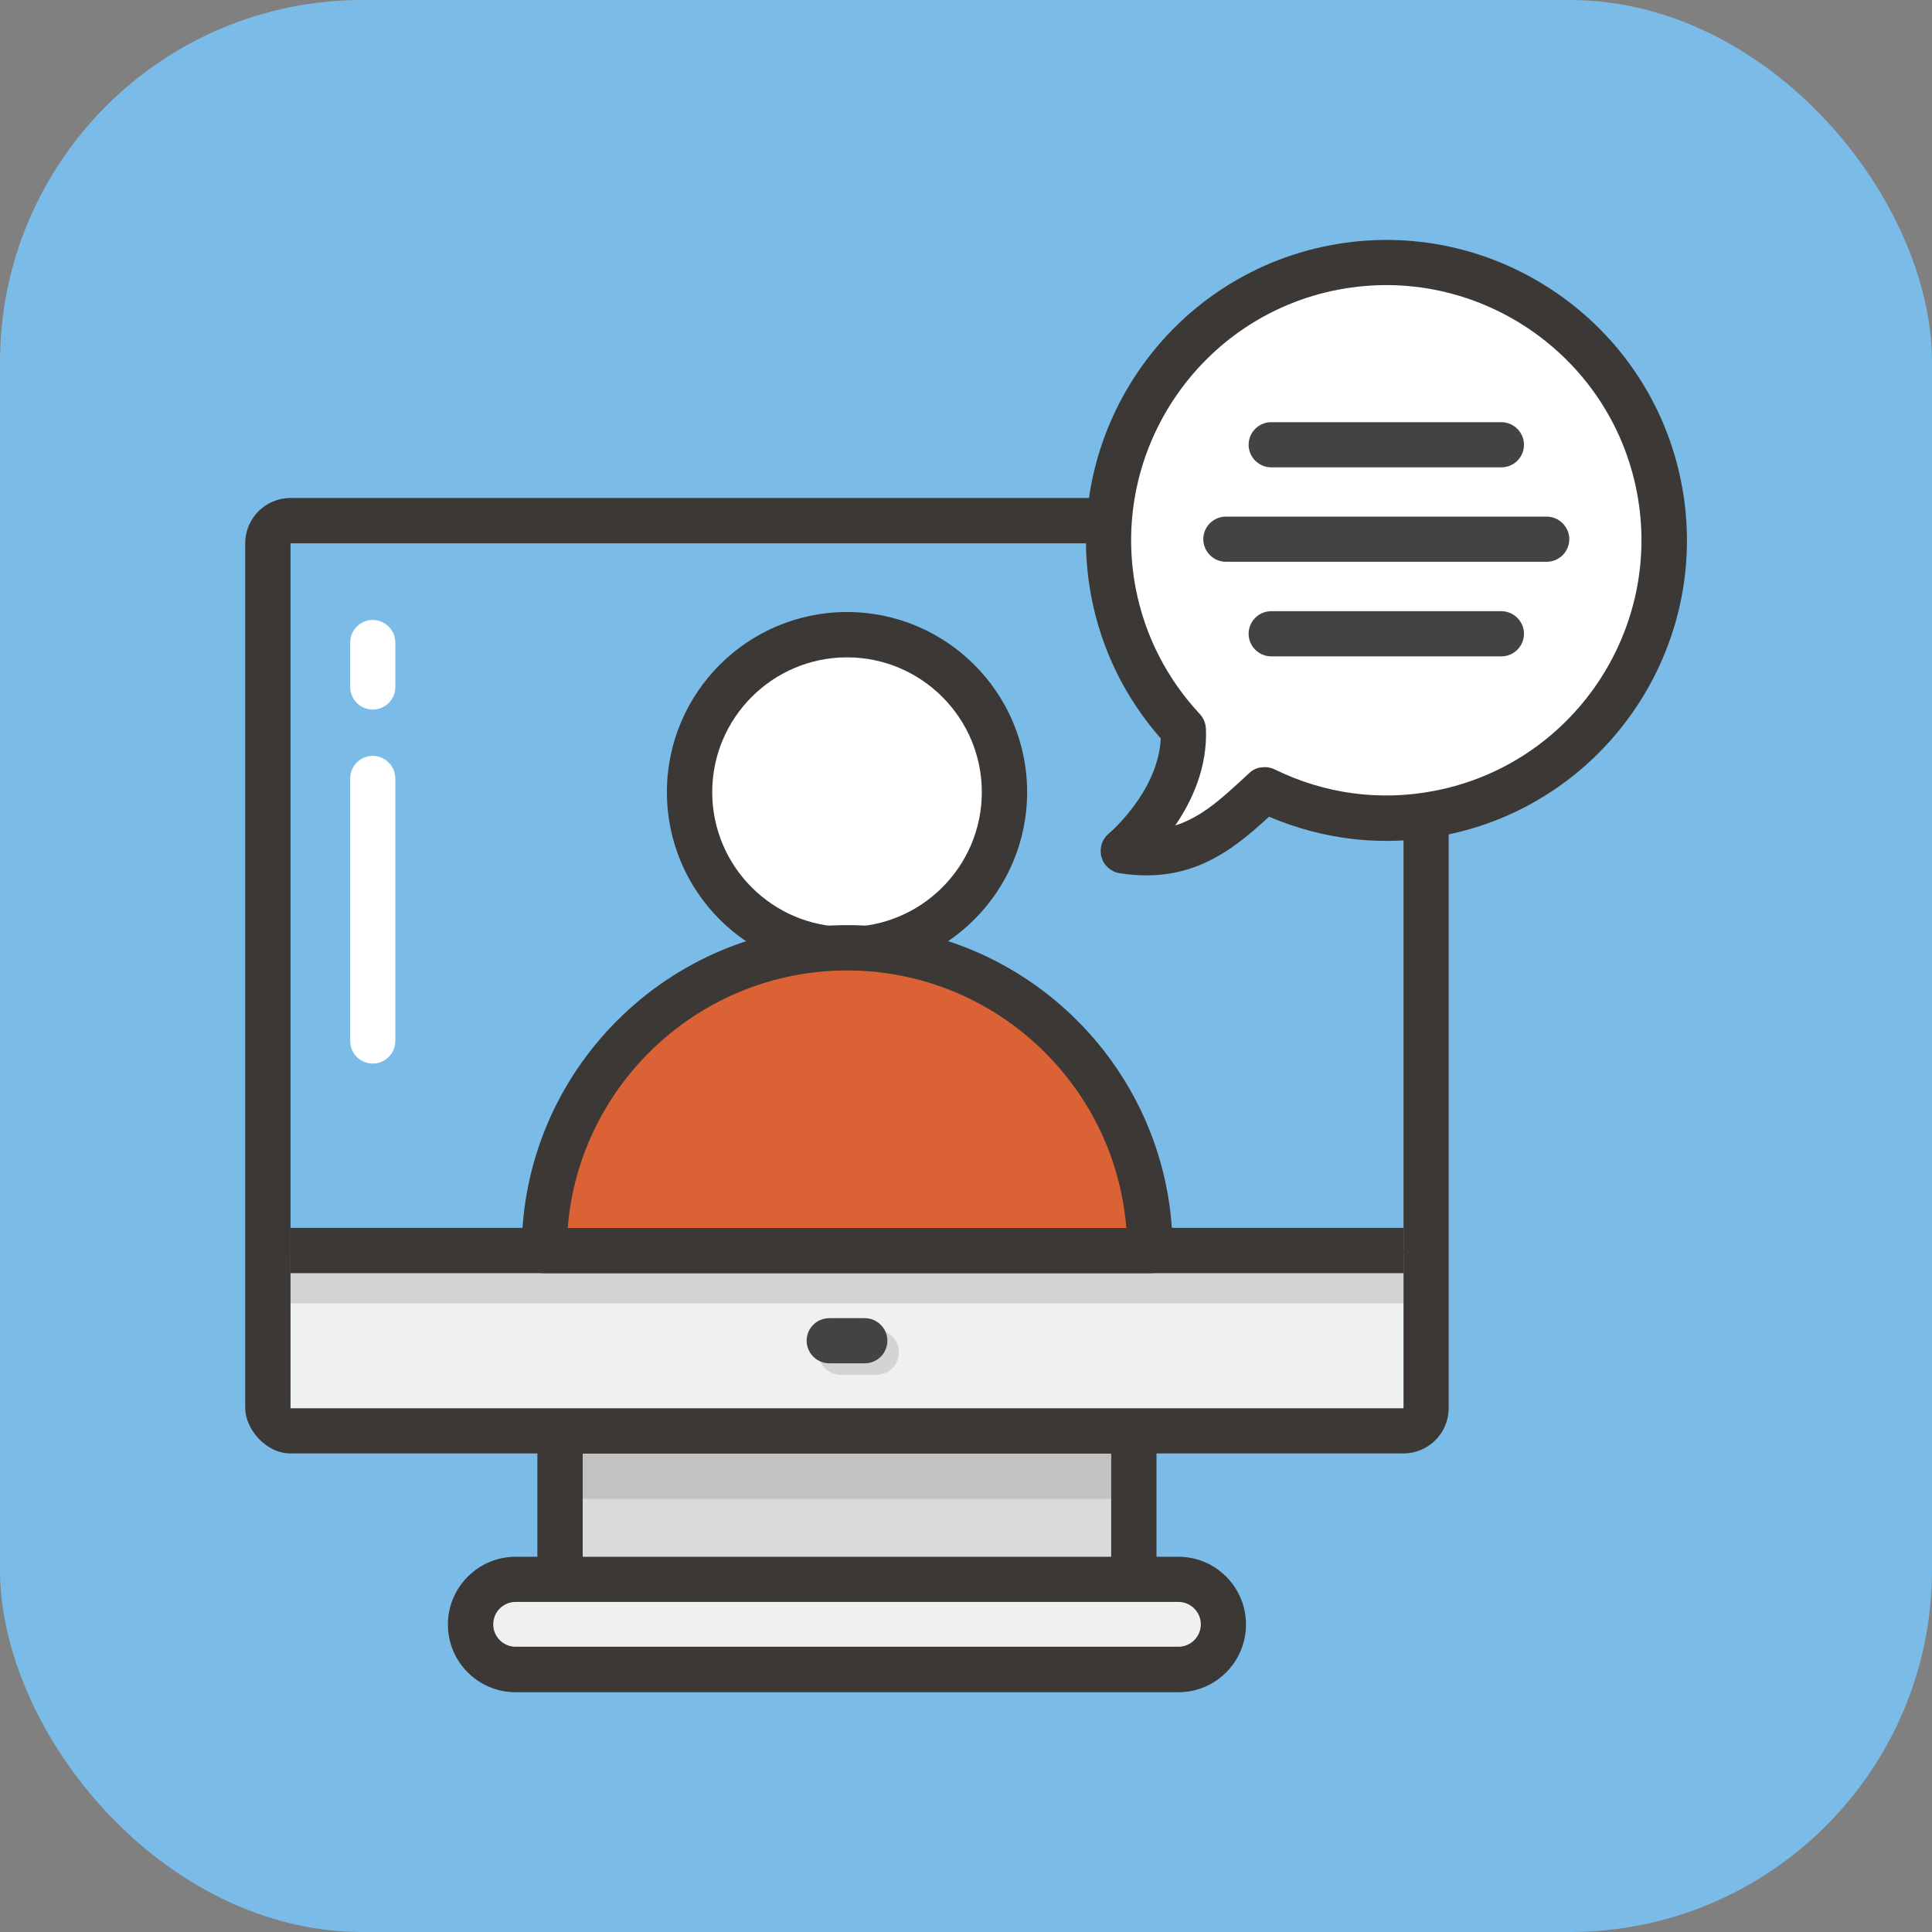 <?xml version="1.0" encoding="UTF-8"?>
<svg xmlns="http://www.w3.org/2000/svg" id="Calque_2" data-name="Calque 2" viewBox="0 0 117.24 117.24">
  <rect x="0" y="0" width="117.24" height="117.24" fill="#808080" stroke="none"/>
  <defs>
    <style>
      .cls-1 {
        fill: #eff0f0;
      }

      .cls-1, .cls-2, .cls-3, .cls-4, .cls-5, .cls-6, .cls-7 {
        stroke-width: 0px;
      }

      .cls-2 {
        fill: #3b3835;
      }

      .cls-8 {
        opacity: .15;
      }

      .cls-3 {
        fill: #da6234;
      }

      .cls-4 {
        fill: #454341;
      }

      .cls-5 {
        fill: #fff;
      }

      .cls-6 {
        fill: #dbdadb;
      }

      .cls-7 {
        fill: #7bbbe7;
      }
    </style>
  </defs>
  <g id="Calque_1-2" data-name="Calque 1">
    <g>
      <rect class="cls-7" x="0" width="117.24" height="117.24" rx="21.98" ry="21.98"></rect>
      <g>
        <rect class="cls-2" x="32.61" y="82.71" width="37.57" height="19.91"></rect>
        <rect class="cls-6" x="35.36" y="88.21" width="32.07" height="8.92"></rect>
        <rect class="cls-2" x="14.88" y="30.22" width="73.03" height="57.98" rx="2.75" ry="2.75"></rect>
        <rect class="cls-1" x="17.63" y="76.02" width="67.54" height="9.44"></rect>
        <rect class="cls-7" x="17.63" y="32.97" width="67.54" height="42.92"></rect>
        <g class="cls-8">
          <rect class="cls-2" x="17.63" y="76.35" width="67.54" height="2.75"></rect>
        </g>
        <g class="cls-8">
          <rect class="cls-2" x="35.36" y="88.21" width="32.07" height="2.75"></rect>
        </g>
        <path class="cls-2" d="M71.51,94.47H31.29c-2.26,0-4.11,1.84-4.11,4.11s1.84,4.11,4.11,4.11h40.22c2.26,0,4.1-1.84,4.1-4.11s-1.84-4.11-4.1-4.11Z"></path>
        <path class="cls-1" d="M71.51,97.21H31.29c-.75,0-1.36.61-1.36,1.36s.61,1.36,1.36,1.36h40.22c.75,0,1.36-.61,1.36-1.36s-.61-1.36-1.36-1.36Z"></path>
        <g class="cls-8">
          <path class="cls-2" d="M53.18,80.69h-2.16c-.76,0-1.37.62-1.37,1.37s.62,1.37,1.37,1.37h2.16c.76,0,1.37-.62,1.37-1.37s-.62-1.37-1.37-1.37Z"></path>
        </g>
        <rect class="cls-2" x="17.63" y="74.51" width="67.54" height="2.75"></rect>
        <path class="cls-4" d="M52.48,79.99h-2.16c-.76,0-1.37.62-1.37,1.37s.62,1.37,1.37,1.37h2.16c.76,0,1.37-.62,1.37-1.37s-.62-1.37-1.37-1.37Z"></path>
        <g>
          <g>
            <circle class="cls-5" cx="51.4" cy="48.07" r="9.56"></circle>
            <path class="cls-2" d="M51.4,59c-6.03,0-10.93-4.9-10.93-10.93s4.9-10.93,10.93-10.93,10.93,4.9,10.93,10.93-4.9,10.93-10.93,10.93ZM51.4,39.89c-4.51,0-8.18,3.67-8.18,8.18s3.67,8.18,8.18,8.18,8.18-3.67,8.18-8.18-3.67-8.18-8.18-8.18Z"></path>
          </g>
          <g>
            <path class="cls-3" d="M51.4,57.51c-10.15,0-18.38,8.23-18.38,18.38h36.76c0-10.15-8.23-18.38-18.38-18.38Z"></path>
            <path class="cls-2" d="M69.78,77.26h-36.75c-.76,0-1.37-.62-1.37-1.37,0-10.89,8.86-19.75,19.75-19.75s19.75,8.86,19.75,19.75c0,.76-.62,1.37-1.37,1.37ZM34.45,74.52h33.9c-.7-8.74-8.04-15.63-16.95-15.63s-16.25,6.89-16.95,15.63Z"></path>
          </g>
        </g>
        <path class="cls-5" d="M80.94,16.24c-9.14,1.76-15.13,10.6-13.37,19.74.62,3.23,2.14,6.06,4.23,8.3.17,4.19-3.65,7.35-3.65,7.35,4.02.63,6.17-1.46,8.59-3.7,3.17,1.55,6.84,2.14,10.57,1.42,9.14-1.76,15.13-10.6,13.37-19.74-1.76-9.14-10.6-15.13-19.74-13.37Z"></path>
        <path class="cls-2" d="M87.57,50.7c-3.58.69-7.21.29-10.56-1.14-2.3,2.11-4.79,4.09-9.06,3.43-.53-.08-.97-.47-1.11-.99-.14-.52.03-1.08.45-1.42.03-.02,3-2.55,3.15-5.77-2.15-2.44-3.6-5.39-4.21-8.57-1.9-9.87,4.59-19.45,14.46-21.35,9.87-1.9,19.45,4.59,21.35,14.46,1.9,9.87-4.59,19.45-14.46,21.35ZM76.49,46.58c.29-.06.59-.02.86.11,3.04,1.49,6.4,1.94,9.7,1.3,8.38-1.61,13.89-9.75,12.28-18.13s-9.75-13.89-18.13-12.28c-8.38,1.61-13.89,9.75-12.28,18.13.55,2.85,1.89,5.48,3.89,7.62.22.24.35.55.37.88.1,2.35-.84,4.39-1.86,5.88,1.62-.51,2.88-1.69,4.35-3.05l.14-.13c.19-.18.43-.3.68-.34Z"></path>
        <g>
          <path class="cls-4" d="M93.86,31.35h-19.47c-.76,0-1.37.62-1.37,1.37s.62,1.37,1.37,1.37h19.47c.76,0,1.37-.62,1.37-1.37s-.62-1.37-1.37-1.37Z"></path>
          <path class="cls-4" d="M91.11,37.09h-13.97c-.76,0-1.37.62-1.37,1.37s.62,1.37,1.37,1.37h13.97c.76,0,1.37-.62,1.37-1.37s-.62-1.37-1.37-1.37Z"></path>
          <path class="cls-4" d="M77.14,28.36h13.97c.76,0,1.37-.62,1.37-1.37s-.62-1.37-1.37-1.37h-13.97c-.76,0-1.37.62-1.37,1.37s.62,1.37,1.37,1.37Z"></path>
        </g>
        <g>
          <path class="cls-5" d="M22.62,64.54c-.76,0-1.37-.62-1.37-1.37v-15.93c0-.76.62-1.37,1.37-1.37s1.37.62,1.37,1.37v15.93c0,.76-.62,1.37-1.37,1.37Z"></path>
          <path class="cls-5" d="M22.62,43.06c-.76,0-1.37-.62-1.37-1.37v-2.7c0-.76.62-1.37,1.37-1.37s1.37.62,1.37,1.37v2.7c0,.76-.62,1.37-1.37,1.37Z"></path>
        </g>
      </g>
    </g>
  </g>
</svg>
